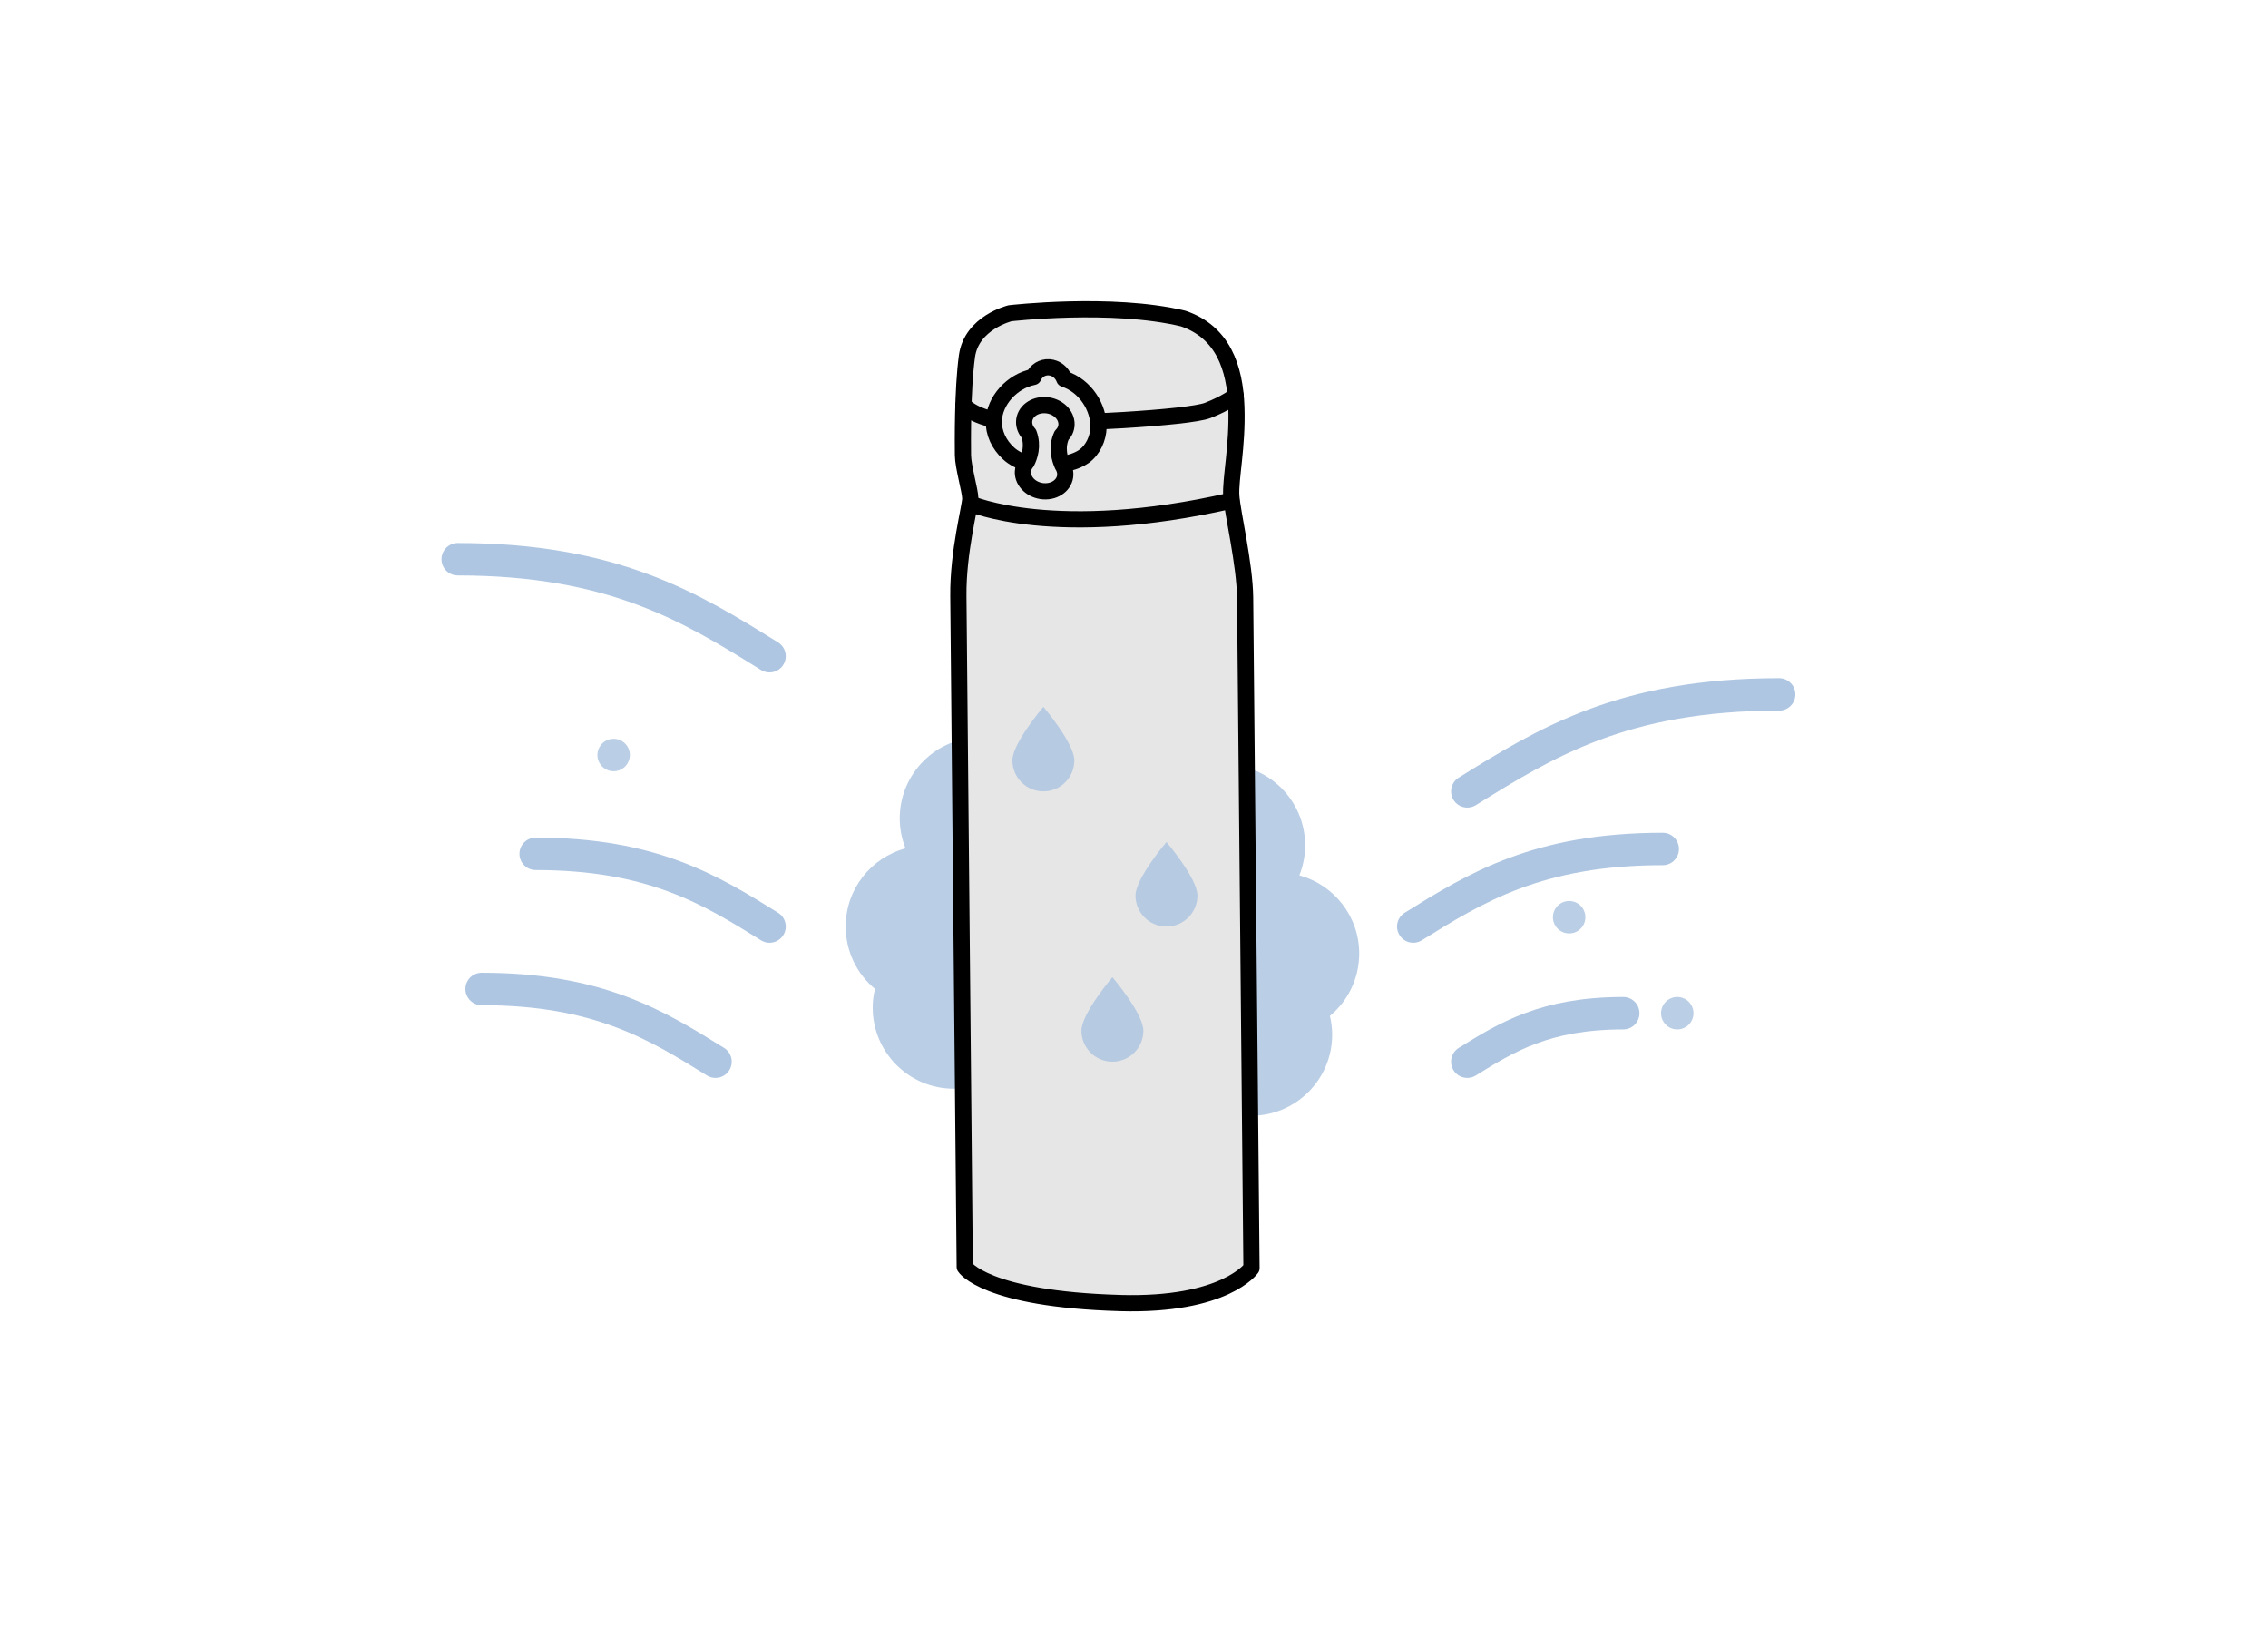 <?xml version="1.0" encoding="UTF-8"?>
<svg xmlns="http://www.w3.org/2000/svg" viewBox="0 0 167.834 120.365">
  <defs>
    <style>
      .cls-1 {
        isolation: isolate;
      }

      .cls-2 {
        fill: #aec6e2;
        mix-blend-mode: multiply;
        opacity: .84;
      }

      .cls-2, .cls-3 {
        stroke-width: 0px;
      }

      .cls-3, .cls-4 {
        fill: none;
      }

      .cls-4 {
        stroke: #aec6e2;
        stroke-miterlimit: 10;
        stroke-width: 2.4px;
      }

      .cls-4, .cls-5 {
        stroke-linecap: round;
      }

      .cls-5 {
        fill: #e6e6e6;
        stroke: #000;
        stroke-linejoin: round;
        stroke-width: 1.2px;
      }
    </style>
  </defs>
  <g class="cls-1">
    <g id="_レイヤー_2" data-name="レイヤー 2">
      <g id="_レイアウト" data-name="レイアウト">
        <g>
          <path class="cls-2" d="m100.582,70.547c0-2.769-1.878-5.093-4.428-5.785.273-.686.428-1.432.428-2.215,0-3.314-2.686-6-6-6-3.314,0-6,2.686-6,6,0,2.769,1.878,5.093,4.427,5.785-.273.686-.427,1.432-.427,2.215,0,.478.062.94.167,1.385-1.324,1.101-2.167,2.759-2.167,4.615,0,3.314,2.686,6,6,6,3.314,0,6-2.686,6-6,0-.478-.062-.94-.167-1.385,1.324-1.101,2.167-2.759,2.167-4.615Z"/>
          <path class="cls-2" d="m78.582,60.547c0-3.314-2.686-6-6-6-3.314,0-6,2.686-6,6,0,.783.155,1.529.427,2.215-2.55.692-4.427,3.016-4.427,5.785,0,1.856.843,3.515,2.167,4.615-.105.445-.167.907-.167,1.385,0,3.314,2.686,6,6,6,3.314,0,6-2.686,6-6,0-1.856-.844-3.514-2.167-4.615.105-.445.167-.907.167-1.385,0-.783-.155-1.529-.428-2.215,2.55-.692,4.428-3.016,4.428-5.785Z"/>
          <g>
            <g>
              <path class="cls-5" d="m82.905,96.403c-10.019-.283-11.512-2.671-11.512-2.671,0,0-.442-46.38-.473-49.651-.031-3.272.888-6.613.883-7.198-.006-.585-.534-2.336-.543-3.214-.008-.878-.046-4.828.296-7.319s3.189-3.176,3.189-3.176c0,0,7.527-.876,12.807.39,2.936.996,3.839,3.621,3.94,6.547.101,2.925-.461,5.345-.376,6.588.085,1.243.999,5.032,1.023,7.523s.472,49.602.472,49.602c0,0-1.949,2.799-9.706,2.58Z"/>
              <path class="cls-5" d="m71.807,37.259s6.287,2.764,19.312-.224"/>
              <path class="cls-5" d="m71.295,29.961s.899,1.202,4.195,1.325c3.295.123,12.461-.369,13.881-.922,1.42-.553,2.068-1.098,2.068-1.098"/>
            </g>
            <path class="cls-5" d="m79.963,33.92c.085-.046.168-.097.247-.152.676-.473,1.061-1.363,1.08-2.132.037-1.475-.963-3.086-2.533-3.603-.173-.473-.607-.828-1.122-.861s-.965.264-1.161.714c-1.59.312-2.892,1.774-2.929,3.249-.022.886.366,1.743,1.094,2.413.785.724,2.011.94,3.1.882.695-.037,1.546-.14,2.223-.509Z"/>
            <path class="cls-5" d="m75.975,34.196c-.17.2-.273.446-.279.718-.018.735.669,1.376,1.535,1.432s1.582-.494,1.601-1.229c.004-.165-.029-.326-.091-.476l.001 0s-.003-.004-.004-.006c-.029-.071-.065-.139-.107-.204-.185-.396-.498-1.297-.07-2.218.219-.214.354-.493.362-.806.018-.735-.669-1.376-1.535-1.432s-1.582.494-1.601,1.229c-.008.326.124.634.348.881.342.914.043,1.72-.16,2.112Z"/>
          </g>
          <path class="cls-4" d="m56.948,48.547c-5.769-3.586-11.539-7.173-23.077-7.173"/>
          <circle class="cls-2" cx="45.41" cy="55.858" r="1.2"/>
          <circle class="cls-2" cx="124.12" cy="74.961" r="1.2"/>
          <circle class="cls-2" cx="116.12" cy="67.858" r="1.2"/>
          <path class="cls-4" d="m56.948,68.547c-4.327-2.69-8.654-5.379-17.308-5.379"/>
          <path class="cls-4" d="m52.948,78.547c-4.327-2.69-8.654-5.379-17.308-5.379"/>
          <path class="cls-4" d="m108.582,58.547c5.769-3.586,11.539-7.173,23.077-7.173"/>
          <path class="cls-4" d="m104.582,68.547c4.615-2.869,9.231-5.738,18.462-5.738"/>
          <path class="cls-4" d="m108.582,78.547c2.885-1.793,5.769-3.586,11.539-3.586"/>
          <path class="cls-2" d="m79.503,56.252c0,1.268-1.026,2.296-2.292,2.296s-2.292-1.028-2.292-2.296,2.292-3.957,2.292-3.957c0,0,2.292,2.689,2.292,3.957Z"/>
          <path class="cls-2" d="m88.611,66.252c0,1.268-1.026,2.296-2.292,2.296s-2.292-1.028-2.292-2.296,2.292-3.957,2.292-3.957c0,0,2.292,2.689,2.292,3.957Z"/>
          <path class="cls-2" d="m84.611,76.252c0,1.268-1.026,2.296-2.292,2.296s-2.292-1.028-2.292-2.296,2.292-3.957,2.292-3.957c0,0,2.292,2.689,2.292,3.957Z"/>
          <rect class="cls-3" width="167.834" height="120.365"/>
        </g>
      </g>
    </g>
  </g>
</svg>